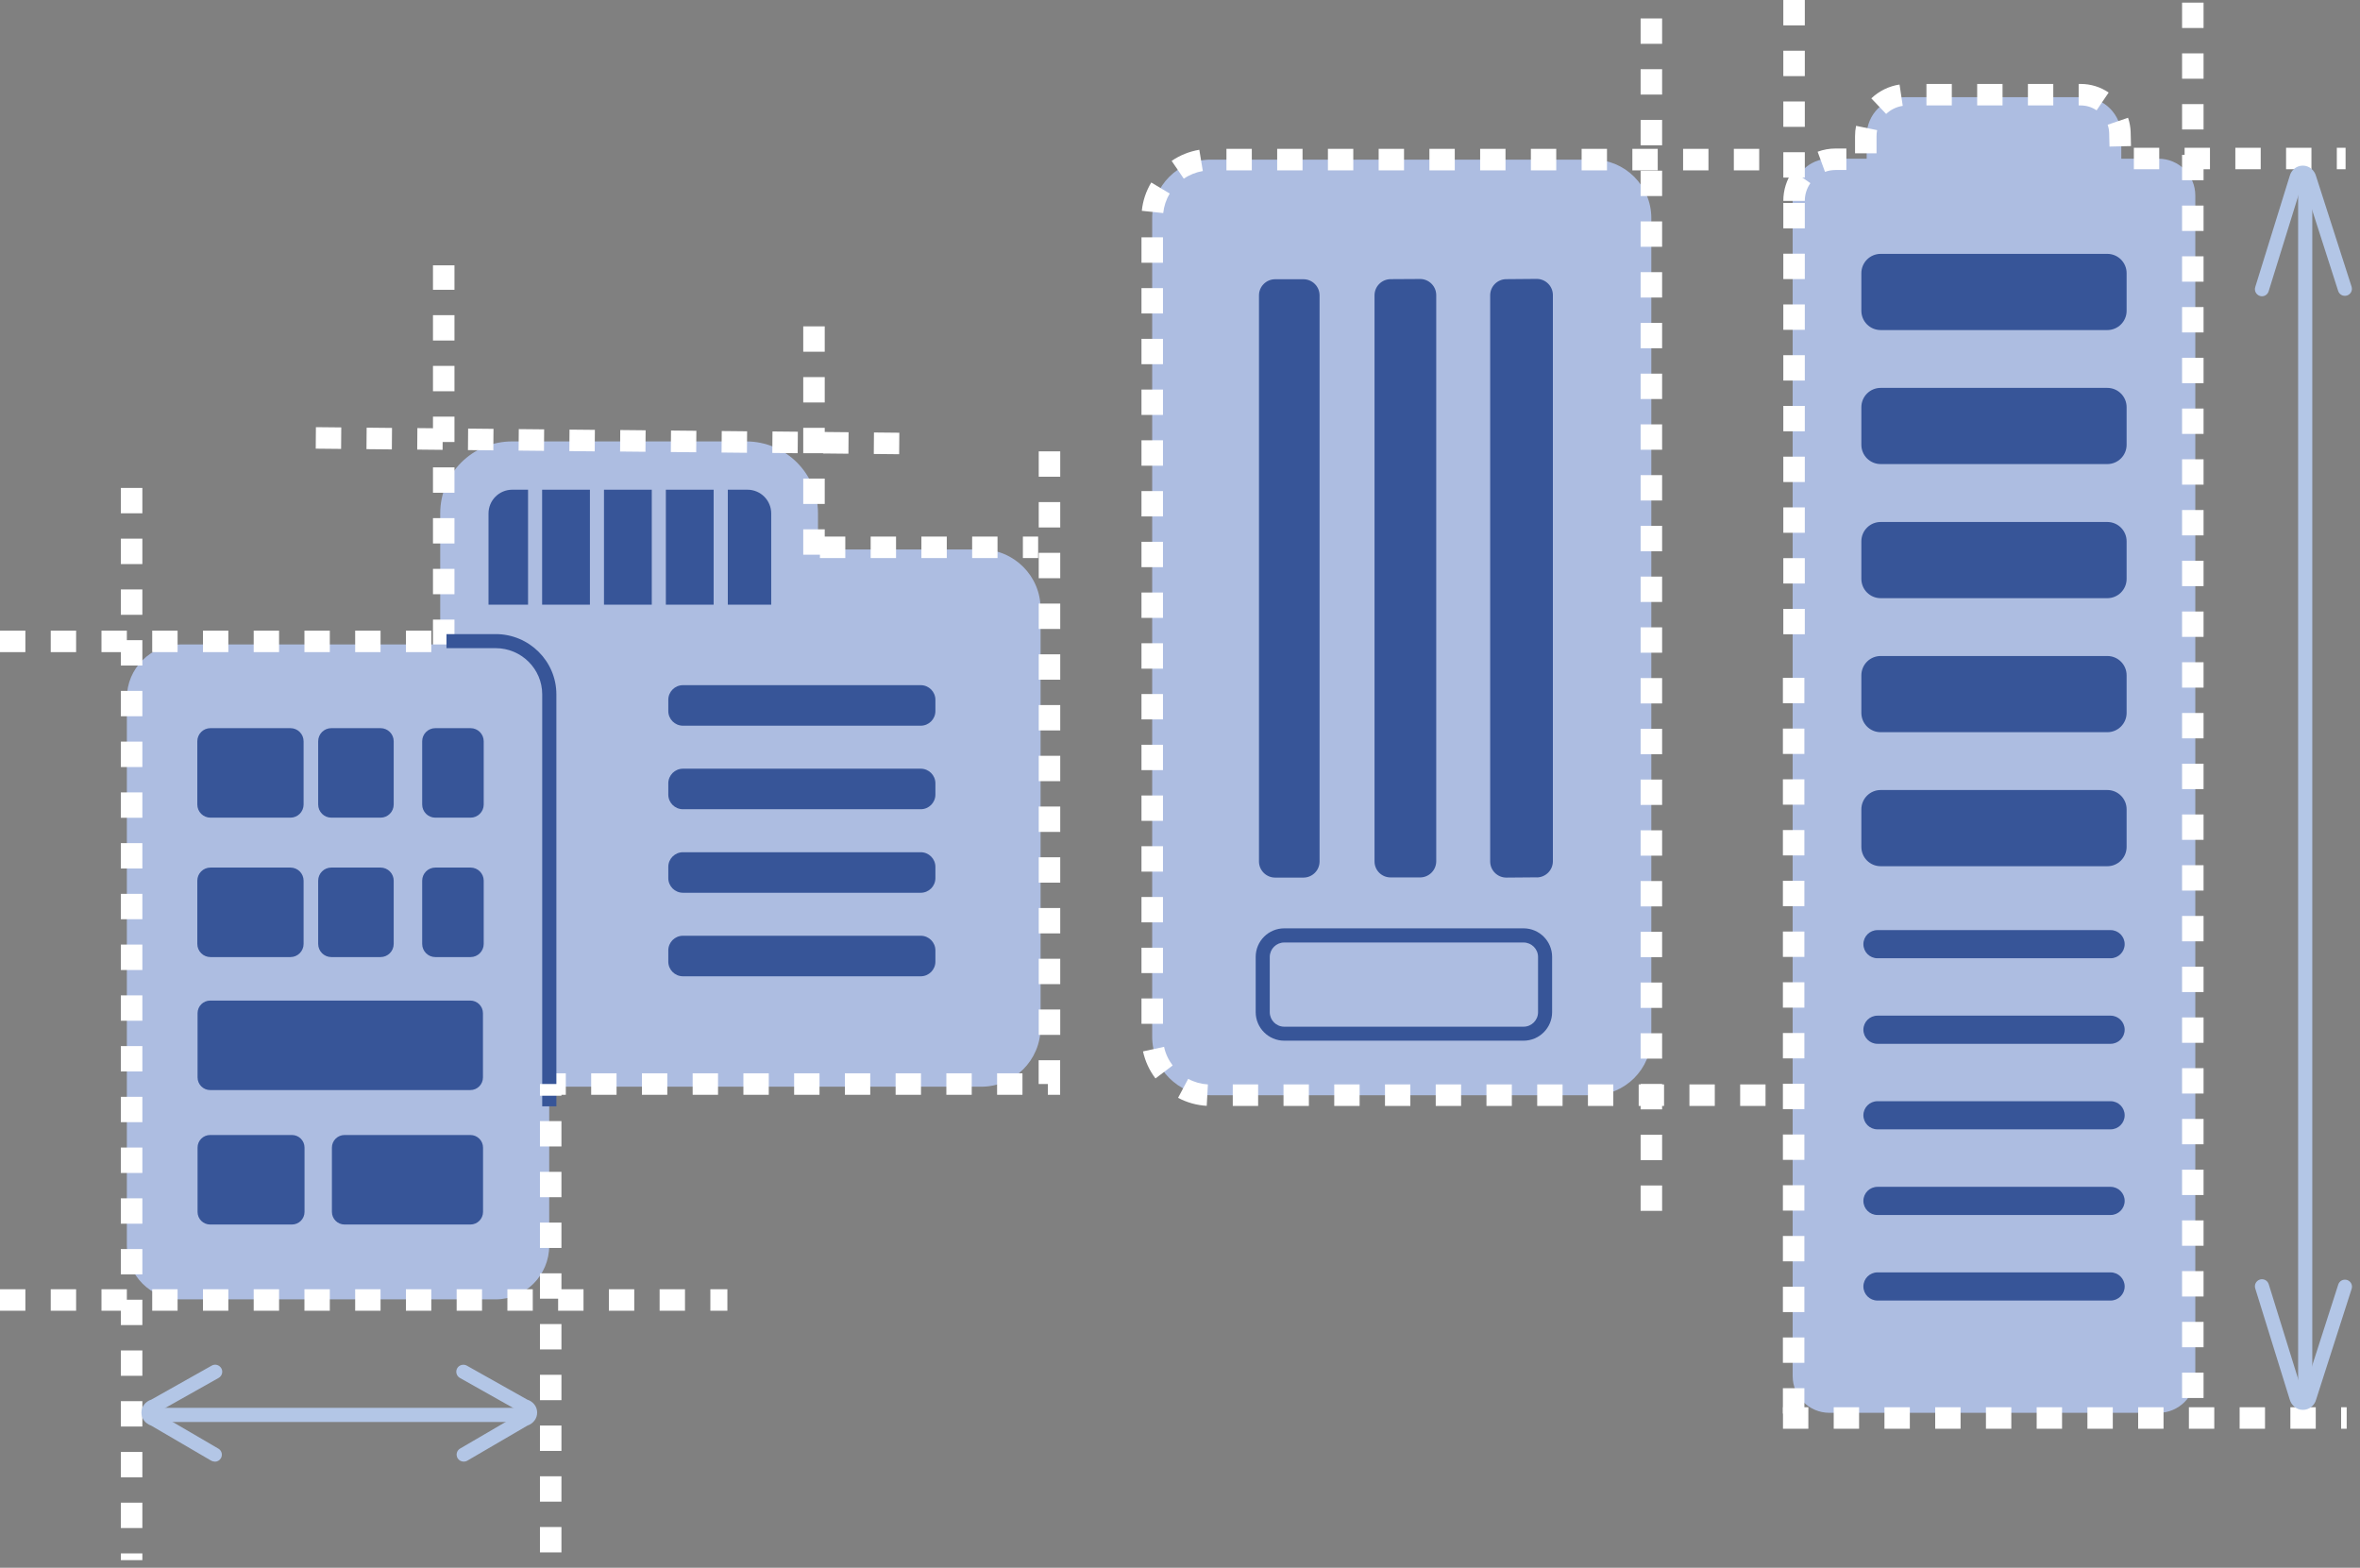 <svg width="280" height="186" viewBox="0 0 280 186" fill="none" xmlns="http://www.w3.org/2000/svg">
<rect x="0" y="0" width="280" height="186" fill="#808080" stroke="none"/>
<g clip-path="url(#clip0_63_4794)">
<path d="M116.43 65.19H97.05V60.9C97.05 56.19 93.23 52.37 88.52 52.37H60.76C56.05 52.37 52.23 56.19 52.23 60.9V80.33C51.73 81.29 51.45 82.39 51.45 83.54V121.89C51.45 125.78 54.6 128.93 58.49 128.93H116.42C120.31 128.93 123.46 125.78 123.46 121.89V72.23C123.46 68.34 120.31 65.19 116.42 65.19H116.43Z" fill="#ADBDE1"/>
<path d="M109.24 81.29H81.03C80.069 81.29 79.29 82.069 79.29 83.03V84.36C79.29 85.321 80.069 86.1 81.03 86.1H109.24C110.201 86.1 110.98 85.321 110.98 84.36V83.03C110.98 82.069 110.201 81.29 109.24 81.29Z" fill="#375598"/>
<path d="M109.24 91.2H81.03C80.069 91.2 79.29 91.979 79.29 92.94V94.27C79.29 95.231 80.069 96.01 81.03 96.01H109.24C110.201 96.01 110.98 95.231 110.98 94.27V92.94C110.98 91.979 110.201 91.2 109.24 91.2Z" fill="#375598"/>
<path d="M109.24 101.11H81.03C80.069 101.11 79.29 101.889 79.29 102.85V104.18C79.29 105.141 80.069 105.92 81.03 105.92H109.24C110.201 105.92 110.98 105.141 110.98 104.18V102.85C110.98 101.889 110.201 101.11 109.24 101.11Z" fill="#375598"/>
<path d="M109.24 111.02H81.03C80.069 111.02 79.29 111.799 79.29 112.76V114.09C79.29 115.051 80.069 115.83 81.03 115.83H109.24C110.201 115.83 110.98 115.051 110.98 114.09V112.76C110.98 111.799 110.201 111.02 109.24 111.02Z" fill="#375598"/>
<path d="M77.33 58.1H71.66V71.74H77.33V58.1Z" fill="#375598"/>
<path d="M69.99 58.1H64.32V71.74H69.99V58.1Z" fill="#375598"/>
<path d="M88.68 58.1H86.35V71.74H91.5V60.92C91.5 59.36 90.24 58.1 88.68 58.1Z" fill="#375598"/>
<path d="M62.65 58.1H60.78C59.22 58.1 57.96 59.36 57.96 60.92V71.74H62.65V58.1Z" fill="#375598"/>
<path d="M84.67 58.1H79V71.74H84.67V58.1Z" fill="#375598"/>
<path d="M125.79 129.89H124.32V128.61H123.23V125.79H125.78V129.89H125.79ZM121.31 129.89H118.3V127.34H121.31V129.89ZM115.29 129.89H112.28V127.34H115.29V129.89ZM109.27 129.89H106.26V127.34H109.27V129.89ZM103.25 129.89H100.24V127.34H103.25V129.89ZM97.23 129.89H94.22V127.34H97.23V129.89ZM91.21 129.89H88.2V127.34H91.21V129.89ZM85.19 129.89H82.18V127.34H85.19V129.89ZM79.17 129.89H76.16V127.34H79.17V129.89ZM73.15 129.89H70.14V127.34H73.15V129.89ZM67.13 129.89H64.12V127.34H67.13V129.89ZM125.79 122.78H123.24V119.77H125.79V122.78ZM125.79 116.76H123.24V113.75H125.79V116.76ZM125.79 110.74H123.24V107.73H125.79V110.74ZM125.79 104.72H123.24V101.71H125.79V104.72ZM125.79 98.7H123.24V95.69H125.79V98.7ZM125.79 92.68H123.24V89.67H125.79V92.68ZM125.79 86.66H123.24V83.65H125.79V86.66ZM125.79 80.64H123.24V77.63H125.79V80.64ZM125.79 74.62H123.24V71.61H125.79V74.62ZM125.79 68.6H123.24V65.59H125.79V68.6ZM125.79 62.58H123.24V59.57H125.79V62.58ZM125.79 56.56H123.24V53.55H125.79V56.56Z" fill="white"/>
<path d="M123.17 66.21H121.36V63.66H123.17V66.21ZM118.35 66.21H115.34V63.66H118.35V66.21ZM112.33 66.21H109.32V63.66H112.33V66.21ZM106.31 66.21H103.3V63.66H106.31V66.21ZM100.29 66.21H97.28V63.66H100.29V66.21Z" fill="white"/>
<path d="M97.85 65.81H95.3V62.8H97.85V65.81ZM97.85 59.79H95.3V56.78H97.85V59.79ZM97.85 53.77H95.3V50.76H97.85V53.77ZM97.85 47.75H95.3V44.74H97.85V47.75ZM97.85 41.73H95.3V38.72H97.85V41.73Z" fill="white"/>
<path d="M106.68 53.89L103.67 53.86L103.69 51.31L106.7 51.34L106.68 53.89ZM100.66 53.83L97.65 53.8L97.67 51.25L100.68 51.28L100.66 53.83ZM94.64 53.77L91.63 53.74L91.65 51.19L94.66 51.22L94.64 53.77ZM88.62 53.72L85.61 53.69L85.63 51.14L88.64 51.17L88.62 53.72ZM82.6 53.66L79.59 53.63L79.61 51.08L82.62 51.11L82.6 53.66ZM76.58 53.6L73.57 53.57L73.59 51.02L76.6 51.05L76.58 53.6ZM70.56 53.55L67.55 53.52L67.57 50.97L70.58 51L70.56 53.55ZM64.54 53.49L61.53 53.46L61.55 50.91L64.56 50.94L64.54 53.49ZM58.53 53.43L55.52 53.4L55.54 50.85L58.55 50.88L58.53 53.43ZM52.51 53.37L49.5 53.34L49.52 50.79L52.53 50.82L52.51 53.37ZM46.49 53.32L43.48 53.29L43.5 50.74L46.51 50.77L46.49 53.32ZM40.47 53.26L37.46 53.23L37.48 50.68L40.49 50.71L40.47 53.26Z" fill="white"/>
<path d="M53.92 76.52H51.37V73.51H53.92V76.52ZM53.92 70.501H51.37V67.49H53.92V70.501ZM53.92 64.481H51.37V61.471H53.92V64.481ZM53.92 58.461H51.37V55.45H53.92V58.461ZM53.92 52.441H51.37V49.431H53.92V52.441ZM53.92 46.42H51.37V43.41H53.92V46.42ZM53.92 40.401H51.37V37.391H53.92V40.401ZM53.92 34.38H51.37V31.48H53.92V34.38Z" fill="white"/>
<path d="M58.8 76.46H21.41C17.897 76.46 15.05 79.307 15.05 82.82V147.8C15.05 151.312 17.897 154.16 21.41 154.16H58.8C62.312 154.16 65.16 151.312 65.16 147.8V82.82C65.16 79.307 62.312 76.46 58.8 76.46Z" fill="#ADBDE1"/>
<path d="M66.001 131.26H64.331V82.38C64.331 79.361 61.851 76.9 58.811 76.9H52.971V75.231H58.811C62.781 75.231 66.011 78.441 66.011 82.38V131.26H66.001Z" fill="#375598"/>
<path d="M34.46 86.39H24.97C24.109 86.39 23.41 87.088 23.41 87.95V95.45C23.41 96.311 24.109 97.01 24.97 97.01H34.46C35.322 97.01 36.02 96.311 36.02 95.45V87.95C36.02 87.088 35.322 86.39 34.46 86.39Z" fill="#375598"/>
<path d="M45.15 86.39H39.31C38.448 86.39 37.75 87.088 37.75 87.95V95.45C37.75 96.311 38.448 97.01 39.31 97.01H45.15C46.012 97.01 46.71 96.311 46.71 95.45V87.95C46.71 87.088 46.012 86.39 45.15 86.39Z" fill="#375598"/>
<path d="M55.83 86.39H51.65C50.788 86.39 50.09 87.088 50.09 87.95V95.45C50.09 96.311 50.788 97.01 51.65 97.01H55.83C56.691 97.01 57.39 96.311 57.39 95.45V87.95C57.39 87.088 56.691 86.39 55.83 86.39Z" fill="#375598"/>
<path d="M34.46 102.93H24.97C24.109 102.93 23.41 103.628 23.41 104.49V111.99C23.41 112.851 24.109 113.55 24.97 113.55H34.46C35.322 113.55 36.02 112.851 36.02 111.99V104.49C36.02 103.628 35.322 102.93 34.46 102.93Z" fill="#375598"/>
<path d="M45.15 102.93H39.31C38.448 102.93 37.75 103.628 37.75 104.49V111.99C37.75 112.851 38.448 113.55 39.31 113.55H45.15C46.012 113.55 46.71 112.851 46.71 111.99V104.49C46.71 103.628 46.012 102.93 45.15 102.93Z" fill="#375598"/>
<path d="M55.83 102.93H51.65C50.788 102.93 50.09 103.628 50.09 104.49V111.99C50.09 112.851 50.788 113.55 51.65 113.55H55.83C56.691 113.55 57.39 112.851 57.39 111.99V104.49C57.39 103.628 56.691 102.93 55.83 102.93Z" fill="#375598"/>
<path d="M55.8 118.71H24.94C24.112 118.71 23.44 119.382 23.44 120.21V127.83C23.44 128.658 24.112 129.33 24.94 129.33H55.8C56.629 129.33 57.3 128.658 57.3 127.83V120.21C57.3 119.382 56.629 118.71 55.8 118.71Z" fill="#375598"/>
<path d="M34.64 134.66H24.93C24.108 134.66 23.44 135.327 23.44 136.15V143.79C23.44 144.613 24.108 145.28 24.93 145.28H34.64C35.463 145.28 36.13 144.613 36.13 143.79V136.15C36.13 135.327 35.463 134.66 34.64 134.66Z" fill="#375598"/>
<path d="M55.81 134.66H40.88C40.051 134.66 39.38 135.332 39.38 136.16V143.78C39.38 144.609 40.051 145.28 40.88 145.28H55.81C56.638 145.28 57.31 144.609 57.31 143.78V136.16C57.31 135.332 56.638 134.66 55.81 134.66Z" fill="#375598"/>
<path d="M16.89 185.1H14.34V184.3H16.89V185.1ZM16.89 181.29H14.34V178.28H16.89V181.29ZM16.89 175.27H14.34V172.26H16.89V175.27ZM16.89 169.25H14.34V166.24H16.89V169.25ZM16.89 163.23H14.34V160.22H16.89V163.23ZM16.89 157.21H14.34V154.2H16.89V157.21ZM16.89 151.2H14.34V148.19H16.89V151.2ZM16.89 145.18H14.34V142.17H16.89V145.18ZM16.89 139.16H14.34V136.15H16.89V139.16ZM16.89 133.14H14.34V130.13H16.89V133.14ZM16.89 127.12H14.34V124.11H16.89V127.12ZM16.89 121.1H14.34V118.09H16.89V121.1ZM16.89 115.08H14.34V112.07H16.89V115.08ZM16.89 109.06H14.34V106.05H16.89V109.06ZM16.89 103.04H14.34V100.03H16.89V103.04ZM16.89 97.02H14.34V94.01H16.89V97.02ZM16.89 91H14.34V87.99H16.89V91ZM16.89 84.98H14.34V81.97H16.89V84.98ZM16.89 78.96H14.34V75.95H16.89V78.96ZM16.89 72.94H14.34V69.93H16.89V72.94ZM16.89 66.92H14.34V63.91H16.89V66.92ZM16.89 60.9H14.34V57.89H16.89V60.9Z" fill="white"/>
<path d="M51.17 77.37H48.16V74.82H51.17V77.37ZM45.15 77.37H42.14V74.82H45.15V77.37ZM39.13 77.37H36.12V74.82H39.13V77.37ZM33.11 77.37H30.1V74.82H33.11V77.37ZM27.09 77.37H24.08V74.82H27.09V77.37ZM21.07 77.37H18.06V74.82H21.07V77.37ZM15.05 77.37H12.04V74.82H15.05V77.37ZM9.03 77.37H6.02V74.82H9.03V77.37ZM3.01 77.37H0V74.82H3.01V77.37Z" fill="white"/>
<path d="M86.3 155.51H84.28V152.96H86.3V155.51ZM81.27 155.51H78.26V152.96H81.27V155.51ZM75.25 155.51H72.24V152.96H75.25V155.51ZM69.23 155.51H66.22V152.96H69.23V155.51ZM63.21 155.51H60.2V152.96H63.21V155.51ZM57.19 155.51H54.18V152.96H57.19V155.51ZM51.17 155.51H48.16V152.96H51.17V155.51ZM45.15 155.51H42.14V152.96H45.15V155.51ZM39.13 155.51H36.12V152.96H39.13V155.51ZM33.11 155.51H30.1V152.96H33.11V155.51ZM27.09 155.51H24.08V152.96H27.09V155.51ZM21.07 155.51H18.06V152.96H21.07V155.51ZM15.05 155.51H12.04V152.96H15.05V155.51ZM9.03 155.51H6.02V152.96H9.03V155.51ZM3.01 155.51H0V152.96H3.01V155.51Z" fill="white"/>
<path d="M66.611 184.18H64.061V181.17H66.611V184.18ZM66.611 178.16H64.061V175.15H66.611V178.16ZM66.611 172.14H64.061V169.13H66.611V172.14ZM66.611 166.12H64.061V163.11H66.611V166.12ZM66.611 160.1H64.061V157.09H66.611V160.1ZM66.611 154.08H64.061V151.07H66.611V154.08ZM66.611 148.06H64.061V145.05H66.611V148.06ZM66.611 142.04H64.061V139.03H66.611V142.04ZM66.611 136.02H64.061V133.01H66.611V136.02ZM66.611 130H64.061V128.61H66.611V130Z" fill="white"/>
<path d="M62.22 168.71H18.52C18.06 168.71 17.68 168.34 17.68 167.87C17.68 167.4 18.05 167.03 18.52 167.03H62.22C62.68 167.03 63.06 167.4 63.06 167.87C63.06 168.34 62.69 168.71 62.22 168.71Z" fill="#B3C6E6"/>
<path d="M55.01 173.41C54.72 173.41 54.44 173.26 54.29 173C54.06 172.6 54.19 172.09 54.59 171.86L61.8 167.65C61.8 167.65 61.86 167.62 61.9 167.6C61.86 167.58 61.83 167.57 61.81 167.56L54.56 163.48C54.16 163.25 54.02 162.74 54.24 162.34C54.47 161.94 54.98 161.8 55.38 162.02L62.55 166.05C63.26 166.28 63.73 166.88 63.73 167.59C63.73 168.3 63.27 168.9 62.57 169.14L55.44 173.3C55.31 173.38 55.16 173.41 55.02 173.41H55.01Z" fill="#B3C6E6"/>
<path d="M25.48 173.41C25.34 173.41 25.189 173.37 25.059 173.3L17.939 169.14C17.239 168.9 16.77 168.3 16.779 167.59C16.779 166.88 17.25 166.28 17.959 166.05L25.119 162.02C25.52 161.79 26.029 161.94 26.259 162.34C26.489 162.74 26.34 163.25 25.939 163.48L18.689 167.56C18.689 167.56 18.63 167.59 18.599 167.61C18.64 167.63 18.669 167.64 18.7 167.66L25.91 171.87C26.309 172.1 26.439 172.62 26.209 173.01C26.049 173.28 25.77 173.42 25.489 173.42L25.48 173.41Z" fill="#B3C6E6"/>
<path d="M188.98 18.94H143.64C139.807 18.94 136.7 22.048 136.7 25.88V123C136.7 126.833 139.807 129.94 143.64 129.94H188.98C192.813 129.94 195.92 126.833 195.92 123V25.88C195.92 22.048 192.813 18.94 188.98 18.94Z" fill="#ADBDE1"/>
<path d="M180.76 123.47H152.37C150.5 123.47 148.98 121.95 148.98 120.08V113.53C148.98 111.66 150.5 110.14 152.37 110.14H180.76C182.63 110.14 184.15 111.66 184.15 113.53V120.08C184.15 121.95 182.63 123.47 180.76 123.47ZM152.37 111.82C151.42 111.82 150.65 112.59 150.65 113.54V120.09C150.65 121.04 151.42 121.81 152.37 121.81H180.76C181.71 121.81 182.48 121.04 182.48 120.09V113.54C182.48 112.59 181.71 111.82 180.76 111.82H152.37Z" fill="#375598"/>
<path d="M154.64 33.13H151.29C150.23 33.13 149.37 33.989 149.37 35.05V102.2C149.37 103.26 150.23 104.12 151.29 104.12H154.64C155.701 104.12 156.56 103.26 156.56 102.2V35.05C156.56 33.989 155.701 33.13 154.64 33.13Z" fill="#375598"/>
<path d="M168.48 104.1H165C163.94 104.11 163.08 103.26 163.08 102.2V35.04C163.08 33.98 163.94 33.12 165 33.12L168.48 33.1C169.54 33.1 170.4 33.96 170.4 35.02V102.18C170.4 103.24 169.54 104.1 168.48 104.1Z" fill="#375598"/>
<path d="M182.32 104.09L178.72 104.12C177.66 104.12 176.8 103.26 176.8 102.2V35.04C176.8 33.98 177.66 33.12 178.72 33.12L182.32 33.09C183.38 33.09 184.24 33.95 184.24 35.01V102.18C184.24 103.24 183.38 104.1 182.32 104.1V104.09Z" fill="#375598"/>
<path d="M209.47 131.21H206.46V128.66H209.47V131.21ZM203.45 131.21H200.44V128.66H203.45V131.21ZM197.43 131.21H194.42V128.66H197.43V131.21ZM191.41 131.21H188.4V128.66H191.41V131.21ZM185.39 131.21H182.38V128.66H185.39V131.21ZM179.37 131.21H176.36V128.66H179.37V131.21ZM173.35 131.21H170.34V128.66H173.35V131.21ZM167.33 131.21H164.32V128.66H167.33V131.21ZM161.31 131.21H158.3V128.66H161.31V131.21ZM155.29 131.21H152.28V128.66H155.29V131.21ZM149.27 131.21H146.26V128.66H149.27V131.21ZM143.18 131.2C141.98 131.13 140.83 130.81 139.77 130.25L140.97 128C141.7 128.39 142.49 128.61 143.31 128.66L143.17 131.21L143.18 131.2ZM137.09 127.95C136.36 126.99 135.87 125.91 135.61 124.74L138.11 124.2C138.28 125.01 138.63 125.75 139.13 126.41L137.09 127.95ZM137.98 121.47H135.43V118.46H137.98V121.47ZM137.98 115.45H135.43V112.44H137.98V115.45ZM137.98 109.43H135.43V106.42H137.98V109.43ZM137.98 103.41H135.43V100.4H137.98V103.41ZM137.98 97.39H135.43V94.38H137.98V97.39ZM137.98 91.37H135.43V88.36H137.98V91.37ZM137.98 85.35H135.43V82.34H137.98V85.35ZM137.98 79.33H135.43V76.32H137.98V79.33ZM137.98 73.31H135.43V70.3H137.98V73.31ZM137.98 67.29H135.43V64.28H137.98V67.29ZM137.98 61.27H135.43V58.26H137.98V61.27ZM137.98 55.25H135.43V52.24H137.98V55.25ZM137.98 49.23H135.43V46.22H137.98V49.23ZM137.98 43.21H135.43V40.2H137.98V43.21ZM137.98 37.19H135.43V34.18H137.98V37.19ZM137.98 31.17H135.43V28.16H137.98V31.17ZM138.01 25.28L135.47 25.01C135.59 23.81 135.97 22.69 136.59 21.65L138.78 22.96C138.36 23.67 138.1 24.45 138.01 25.27V25.28ZM140.45 21.2L139.01 19.09C140 18.41 141.11 17.97 142.29 17.77L142.71 20.29C141.9 20.43 141.14 20.73 140.45 21.2ZM208.72 20.21H205.71V17.66H208.72V20.21ZM202.7 20.21H199.69V17.66H202.7V20.21ZM196.68 20.21H193.67V17.66H196.68V20.21ZM190.66 20.21H187.65V17.66H190.66V20.21ZM184.64 20.21H181.63V17.66H184.64V20.21ZM178.62 20.21H175.61V17.66H178.62V20.21ZM172.6 20.21H169.59V17.66H172.6V20.21ZM166.58 20.21H163.57V17.66H166.58V20.21ZM160.56 20.21H157.55V17.66H160.56V20.21ZM154.54 20.21H151.53V17.66H154.54V20.21ZM148.52 20.21H145.51V17.66H148.52V20.21Z" fill="white"/>
<path d="M197.2 143.659H194.65V140.649H197.2V143.659ZM197.2 137.639H194.65V134.629H197.2V137.639ZM197.2 131.619H194.65V128.609H197.2V131.619ZM197.2 125.599H194.65V122.589H197.2V125.599ZM197.2 119.579H194.65V116.569H197.2V119.579ZM197.2 113.559H194.65V110.549H197.2V113.559ZM197.2 107.539H194.65V104.529H197.2V107.539ZM197.2 101.519H194.65V98.51H197.2V101.519ZM197.2 95.499H194.65V92.489H197.2V95.499ZM197.2 89.48H194.65V86.469H197.2V89.48ZM197.2 83.459H194.65V80.449H197.2V83.459ZM197.2 77.439H194.65V74.43H197.2V77.439ZM197.2 71.419H194.65V68.409H197.2V71.419ZM197.2 65.4H194.65V62.389H197.2V65.4ZM197.2 59.38H194.65V56.37H197.2V59.38ZM197.2 53.359H194.65V50.349H197.2V53.359ZM197.2 47.34H194.65V44.33H197.2V47.34ZM197.2 41.319H194.65V38.309H197.2V41.319ZM197.2 35.3H194.65V32.289H197.2V35.3ZM197.2 29.279H194.65V26.27H197.2V29.279ZM197.2 23.259H194.65V20.25H197.2V23.259ZM197.2 17.239H194.65V14.229H197.2V17.239ZM197.2 11.22H194.65V8.209H197.2V11.22ZM197.2 5.199H194.65V2.189H197.2V5.199Z" fill="white"/>
<path d="M256.1 18.83H217.05C214.642 18.83 212.69 20.782 212.69 23.19V163.26C212.69 165.668 214.642 167.62 217.05 167.62H256.1C258.508 167.62 260.46 165.668 260.46 163.26V23.19C260.46 20.782 258.508 18.83 256.1 18.83Z" fill="#ADBDE1"/>
<path d="M247.1 11.529H226.05C223.52 11.529 221.47 13.58 221.47 16.109V158.339C221.47 160.869 223.52 162.919 226.05 162.919H247.1C249.629 162.919 251.68 160.869 251.68 158.339V16.109C251.68 13.58 249.629 11.529 247.1 11.529Z" fill="#ADBDE1"/>
<path d="M250.02 30.12H223.13C221.865 30.12 220.84 31.145 220.84 32.41V36.87C220.84 38.135 221.865 39.16 223.13 39.16H250.02C251.285 39.16 252.31 38.135 252.31 36.87V32.41C252.31 31.145 251.285 30.12 250.02 30.12Z" fill="#375598"/>
<path d="M250.02 46.02H223.13C221.865 46.02 220.84 47.045 220.84 48.309V52.77C220.84 54.034 221.865 55.059 223.13 55.059H250.02C251.285 55.059 252.31 54.034 252.31 52.77V48.309C252.31 47.045 251.285 46.02 250.02 46.02Z" fill="#375598"/>
<path d="M250.02 61.93H223.13C221.865 61.93 220.84 62.955 220.84 64.22V68.68C220.84 69.944 221.865 70.97 223.13 70.97H250.02C251.285 70.97 252.31 69.944 252.31 68.68V64.22C252.31 62.955 251.285 61.93 250.02 61.93Z" fill="#375598"/>
<path d="M250.02 77.83H223.13C221.865 77.83 220.84 78.855 220.84 80.12V84.58C220.84 85.845 221.865 86.87 223.13 86.87H250.02C251.285 86.87 252.31 85.845 252.31 84.58V80.12C252.31 78.855 251.285 77.83 250.02 77.83Z" fill="#375598"/>
<path d="M250.02 93.731H223.13C221.865 93.731 220.84 94.756 220.84 96.02V100.48C220.84 101.745 221.865 102.77 223.13 102.77H250.02C251.285 102.77 252.31 101.745 252.31 100.48V96.02C252.31 94.756 251.285 93.731 250.02 93.731Z" fill="#375598"/>
<path d="M250.41 113.69H222.75C221.83 113.69 221.08 112.94 221.08 112.02C221.08 111.1 221.83 110.35 222.75 110.35H250.41C251.33 110.35 252.08 111.1 252.08 112.02C252.08 112.94 251.33 113.69 250.41 113.69Z" fill="#375598"/>
<path d="M250.41 123.84H222.75C221.83 123.84 221.08 123.09 221.08 122.17C221.08 121.25 221.83 120.5 222.75 120.5H250.41C251.33 120.5 252.08 121.25 252.08 122.17C252.08 123.09 251.33 123.84 250.41 123.84Z" fill="#375598"/>
<path d="M250.41 133.99H222.75C221.83 133.99 221.08 133.24 221.08 132.32C221.08 131.4 221.83 130.65 222.75 130.65H250.41C251.33 130.65 252.08 131.4 252.08 132.32C252.08 133.24 251.33 133.99 250.41 133.99Z" fill="#375598"/>
<path d="M250.41 144.15H222.75C221.83 144.15 221.08 143.4 221.08 142.48C221.08 141.56 221.83 140.81 222.75 140.81H250.41C251.33 140.81 252.08 141.56 252.08 142.48C252.08 143.4 251.33 144.15 250.41 144.15Z" fill="#375598"/>
<path d="M250.41 154.3H222.75C221.83 154.3 221.08 153.55 221.08 152.63C221.08 151.71 221.83 150.96 222.75 150.96H250.41C251.33 150.96 252.08 151.71 252.08 152.63C252.08 153.55 251.33 154.3 250.41 154.3Z" fill="#375598"/>
<path d="M214.08 167.71H211.53V164.7H214.08V167.71ZM214.08 161.69H211.53V158.68H214.08V161.69ZM214.08 155.67H211.53V152.66H214.08V155.67ZM214.08 149.65H211.53V146.64H214.08V149.65ZM214.08 143.63H211.53V140.62H214.08V143.63ZM214.08 137.61H211.53V134.6H214.08V137.61ZM214.08 131.59H211.53V128.58H214.08V131.59ZM214.08 125.57H211.53V122.56H214.08V125.57ZM214.08 119.55H211.53V116.54H214.08V119.55ZM214.08 113.53H211.53V110.52H214.08V113.53ZM214.08 107.51H211.53V104.5H214.08V107.51ZM214.08 101.49H211.53V98.48H214.08V101.49ZM214.08 95.47H211.53V92.46H214.08V95.47ZM214.08 89.45H211.53V86.44H214.08V89.45ZM214.08 83.43H211.53V80.42H214.08V83.43Z" fill="white"/>
<path d="M261.44 165.861H258.89V162.851H261.44V165.861ZM261.44 159.841H258.89V156.831H261.44V159.841ZM261.44 153.821H258.89V150.811H261.44V153.821ZM261.44 147.801H258.89V144.791H261.44V147.801ZM261.44 141.781H258.89V138.771H261.44V141.781ZM261.44 135.761H258.89V132.751H261.44V135.761ZM261.44 129.741H258.89V126.731H261.44V129.741ZM261.44 123.721H258.89V120.711H261.44V123.721ZM261.44 117.701H258.89V114.691H261.44V117.701ZM261.44 111.681H258.89V108.671H261.44V111.681ZM261.44 105.661H258.89V102.651H261.44V105.661ZM261.44 99.641H258.89V96.63H261.44V99.641ZM261.44 93.621H258.89V90.611H261.44V93.621ZM261.44 87.6H258.89V84.591H261.44V87.6ZM261.44 81.581H258.89V78.57H261.44V81.581ZM261.44 75.561H258.89V72.551H261.44V75.561ZM261.44 69.541H258.89V66.531H261.44V69.541ZM261.44 63.52H258.89V60.511H261.44V63.52ZM261.44 57.501H258.89V54.49H261.44V57.501ZM261.44 51.48H258.89V48.471H261.44V51.48ZM261.44 45.461H258.89V42.45H261.44V45.461ZM261.44 39.441H258.89V36.431H261.44V39.441ZM261.44 33.42H258.89V30.41H261.44V33.42ZM261.44 27.401H258.89V24.39H261.44V27.401ZM261.44 21.381H258.89V18.37H261.44V21.381ZM261.44 15.361H258.89V12.351H261.44V15.361ZM261.44 9.341H258.89V6.331H261.44V9.341ZM261.44 3.321H258.89V0.311H261.44V3.321Z" fill="white"/>
<path d="M214.13 23.83H211.58C211.58 22.55 211.97 21.32 212.7 20.27L214.79 21.73C214.36 22.35 214.13 23.07 214.13 23.82V23.83ZM216.53 20.4L215.65 18C216.33 17.75 217.05 17.62 217.78 17.62H219.06V20.17H217.78C217.35 20.17 216.93 20.24 216.53 20.39V20.4ZM278.29 20.08H277.25V17.53H278.29V20.08ZM274.24 20.08H271.23V17.53H274.24V20.08ZM268.22 20.08H265.21V17.53H268.22V20.08ZM262.2 20.08H259.19V17.53H262.2V20.08ZM256.18 20.08H253.17V17.53H256.18V20.08ZM222.64 18.19H220.09V16.17C220.09 15.75 220.13 15.34 220.21 14.93L222.71 15.44C222.66 15.68 222.64 15.92 222.64 16.17V18.19ZM250.28 17.4L250.24 15.76C250.23 15.44 250.17 15.11 250.06 14.8L252.48 13.97C252.67 14.52 252.77 15.09 252.79 15.68L252.83 17.33L250.28 17.39V17.4ZM223.78 13.52L222.02 11.67C222.95 10.79 224.11 10.22 225.37 10.03L225.75 12.56C225.01 12.67 224.33 13 223.78 13.52ZM248.75 13.09C248.19 12.71 247.54 12.51 246.86 12.51H246.62V9.96H246.86C248.05 9.96 249.2 10.31 250.18 10.98L248.75 13.09ZM243.61 12.51H240.6V9.96H243.61V12.51ZM237.59 12.51H234.58V9.96H237.59V12.51ZM231.57 12.51H228.56V9.96H231.57V12.51Z" fill="white"/>
<path d="M214.13 75.25H211.58V72.24H214.13V75.25ZM214.13 69.23H211.58V66.22H214.13V69.23ZM214.13 63.21H211.58V60.2H214.13V63.21ZM214.13 57.19H211.58V54.18H214.13V57.19ZM214.13 51.17H211.58V48.16H214.13V51.17ZM214.13 45.15H211.58V42.14H214.13V45.15ZM214.13 39.13H211.58V36.12H214.13V39.13ZM214.13 33.11H211.58V30.1H214.13V33.11ZM214.13 27.09H211.58V24.08H214.13V27.09ZM214.13 21.07H211.58V18.06H214.13V21.07ZM214.13 15.05H211.58V12.04H214.13V15.05ZM214.13 9.03H211.58V6.02H214.13V9.03ZM214.13 3.01H211.58V0H214.13V3.01Z" fill="white"/>
<path d="M278.42 169.51H277.76V166.96H278.42V169.51ZM274.75 169.51H271.74V166.96H274.75V169.51ZM268.73 169.51H265.72V166.96H268.73V169.51ZM262.71 169.51H259.7V166.96H262.71V169.51ZM256.69 169.51H253.68V166.96H256.69V169.51ZM250.67 169.51H247.66V166.96H250.67V169.51ZM244.65 169.51H241.64V166.96H244.65V169.51ZM238.63 169.51H235.62V166.96H238.63V169.51ZM232.61 169.51H229.6V166.96H232.61V169.51ZM226.59 169.51H223.58V166.96H226.59V169.51ZM220.57 169.51H217.56V166.96H220.57V169.51ZM214.55 169.51H211.54V166.96H214.55V169.51Z" fill="white"/>
<path d="M273.5 166.35C273.04 166.35 272.66 165.98 272.66 165.51V21.15C272.66 20.69 273.04 20.31 273.5 20.31C273.96 20.31 274.34 20.68 274.34 21.15V165.52C274.34 165.98 273.96 166.36 273.5 166.36V166.35Z" fill="#B3C6E6"/>
<path d="M268.37 35.15C268.29 35.15 268.2 35.14 268.12 35.11C267.68 34.97 267.43 34.5 267.57 34.06L271.65 20.91C271.83 20.18 272.47 19.65 273.22 19.65C273.96 19.65 274.6 20.17 274.8 20.94L279 34.01C279.14 34.45 278.9 34.92 278.46 35.06C278.02 35.2 277.55 34.96 277.41 34.52L273.22 21.48L269.16 34.56C269.05 34.92 268.72 35.15 268.36 35.15H268.37Z" fill="#B3C6E6"/>
<path d="M273.22 167.27C272.47 167.27 271.84 166.74 271.64 165.97L267.57 152.86C267.43 152.42 267.68 151.95 268.12 151.81C268.57 151.67 269.03 151.92 269.17 152.36L273.23 165.44L277.42 152.4C277.56 151.96 278.03 151.72 278.47 151.86C278.91 152 279.15 152.47 279.01 152.91L274.8 166.03C274.61 166.76 273.98 167.27 273.23 167.27H273.22Z" fill="#B3C6E6"/>
</g>
<defs>
<clipPath id="clip0_63_4794">
<rect width="279.04" height="185.1" fill="white"/>
</clipPath>
</defs>
</svg>
